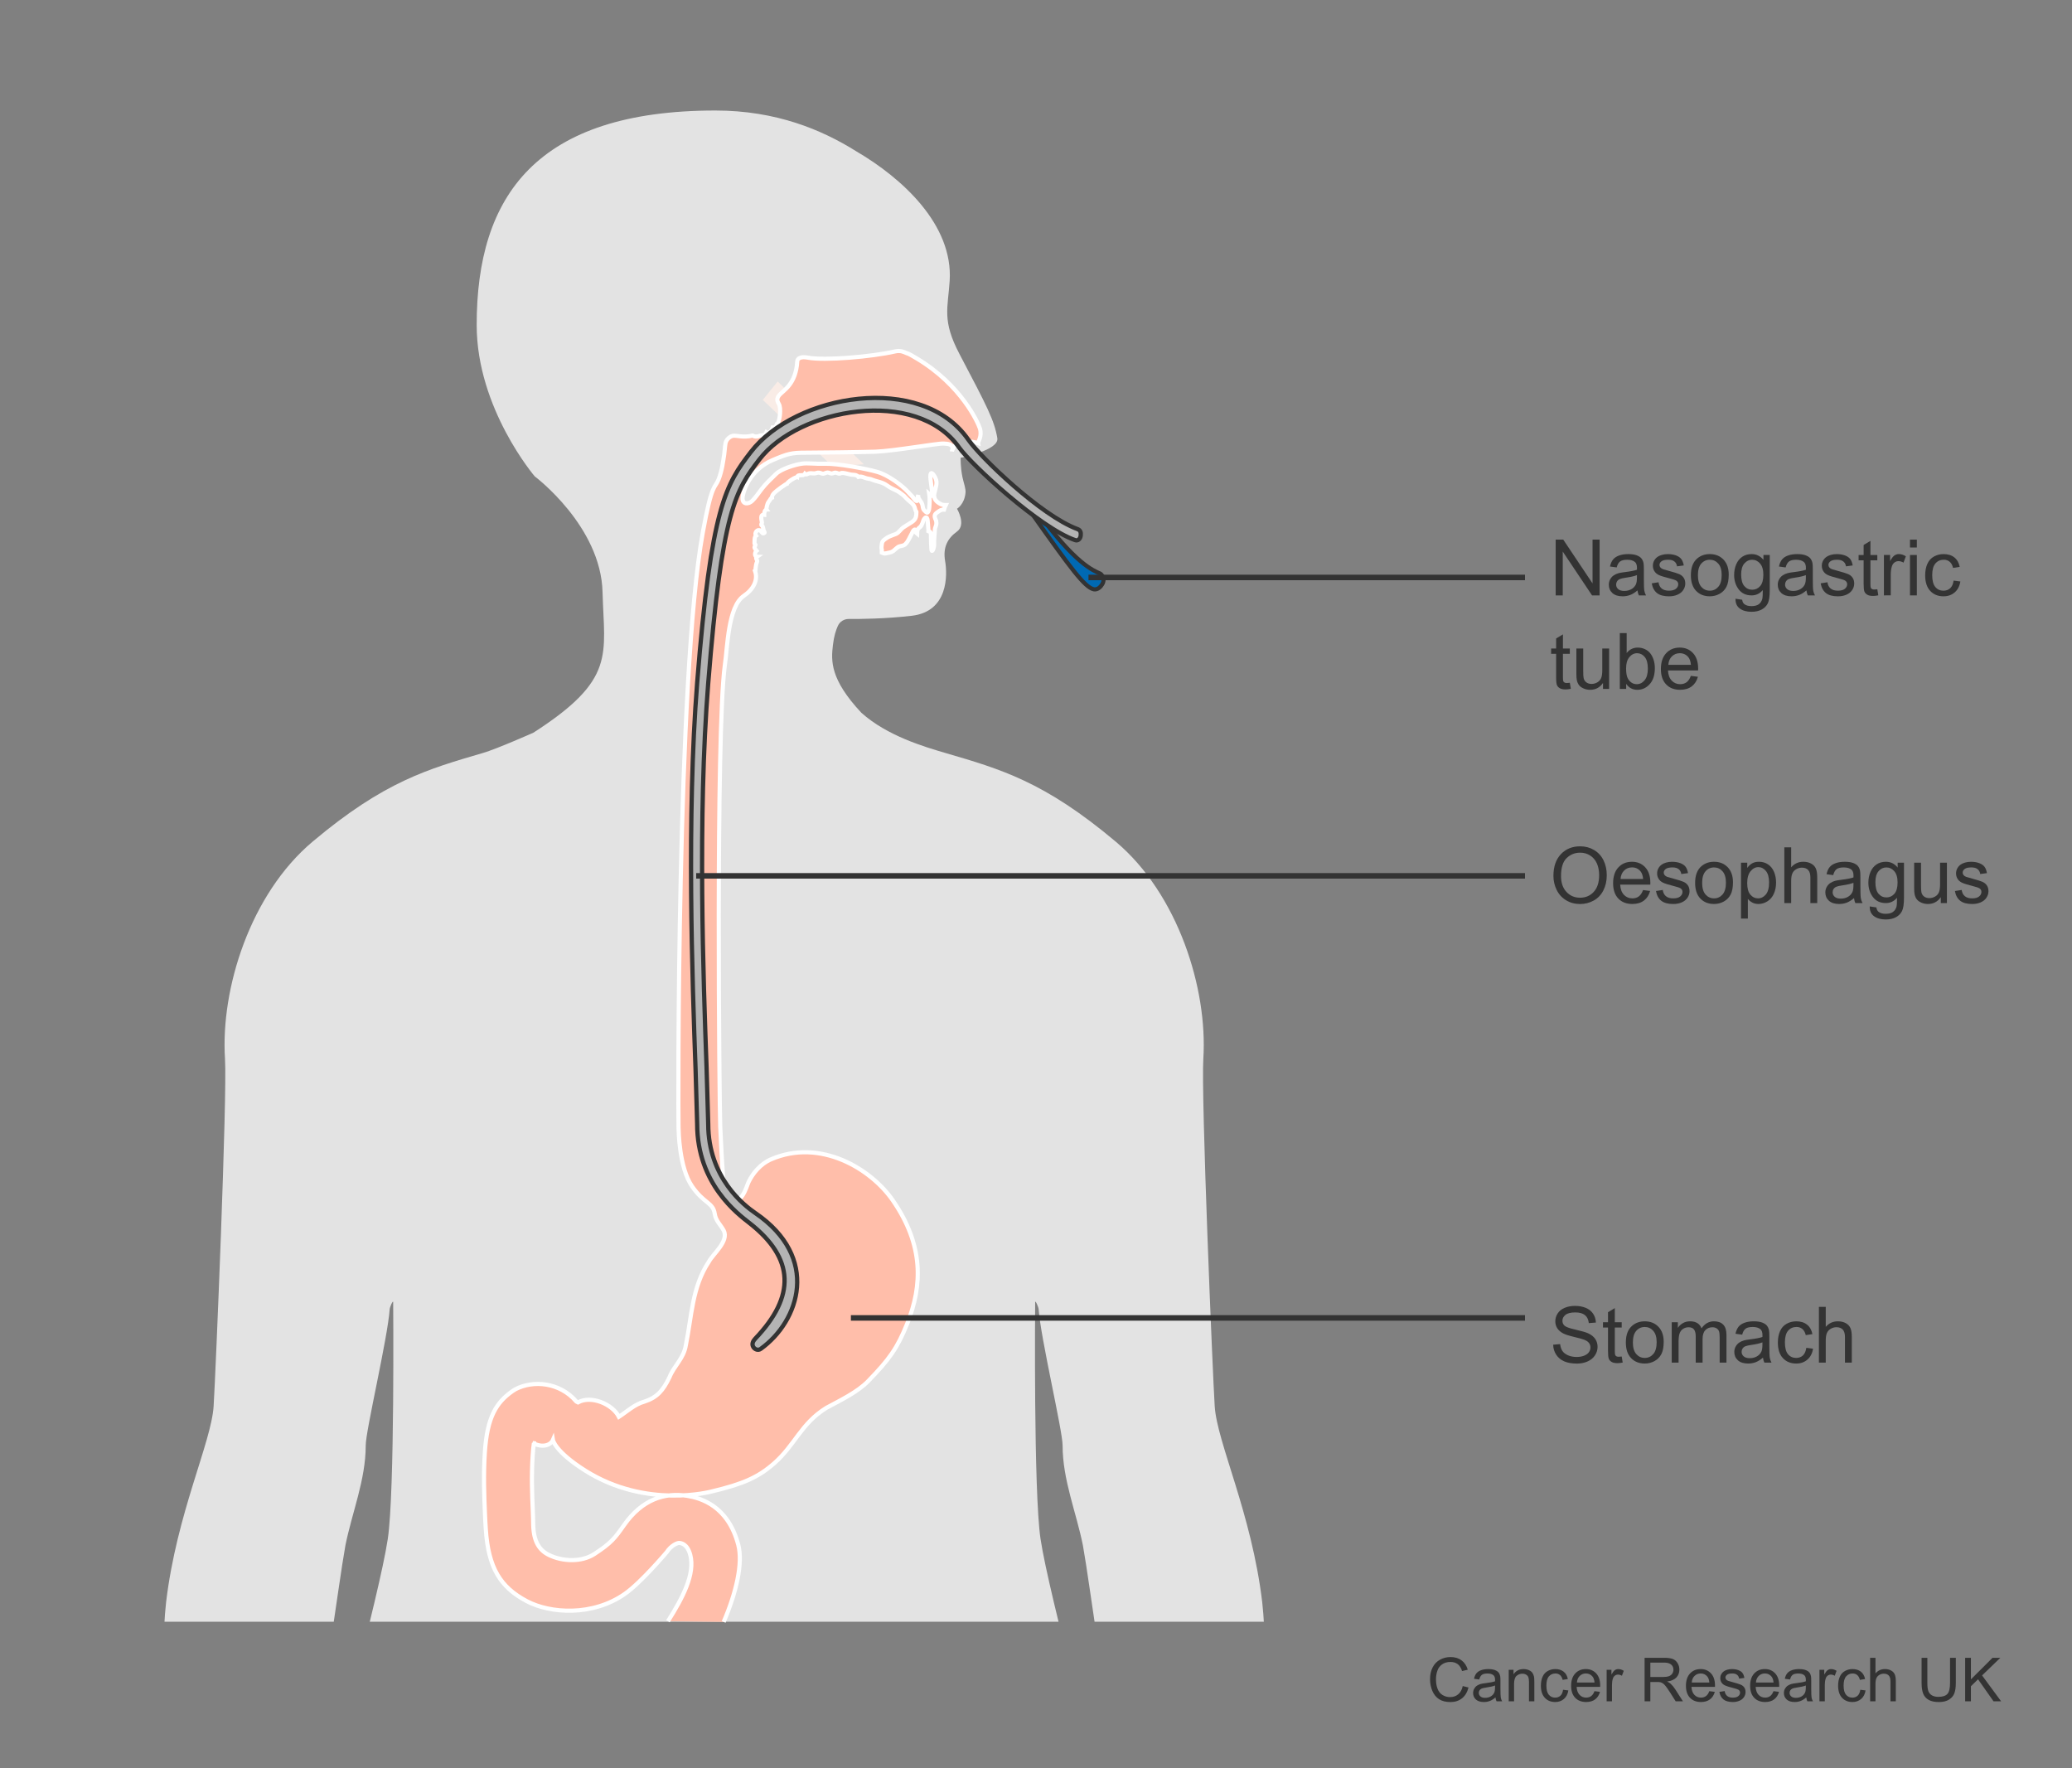 <?xml version="1.0" encoding="utf-8"?>
<!-- Generator: Adobe Illustrator 27.8.0, SVG Export Plug-In . SVG Version: 6.00 Build 0)  -->
<svg version="1.1" id="Layer_1" xmlns="http://www.w3.org/2000/svg" xmlns:xlink="http://www.w3.org/1999/xlink" x="0px" y="0px"
	 width="375px" height="320px" viewBox="0 0 375 320" enable-background="new 0 0 375 320" xml:space="preserve">
<rect x="0" y="0" width="375" height="320" fill="#808080" stroke="none"/>
<g>
	<defs>
		<polygon id="SVGID_00000173149039922967316410000014493761386576903851_" points="261.262,293.478 6.723,293.478 5.896,11.269 
			260.7,12.435 		"/>
	</defs>
	<clipPath id="SVGID_00000128448302376036875340000011858968081021436343_">
		<use xlink:href="#SVGID_00000173149039922967316410000014493761386576903851_"  overflow="visible"/>
	</clipPath>
	<path clip-path="url(#SVGID_00000128448302376036875340000011858968081021436343_)" fill="#E3E3E3" d="M238.601,380.427
		c-2.097,7.964-6.768,18.806-17.698,22.337c-10.929,3.524-10.722,0.582-7.286-4.345c4.377-6.266,8.012-6.577,8.586-12.907
		c0.558-6.202-2.543-9.048-2.679-9.16c0.024,0.303,1.252,14.939-2.647,15.075c-3.938,0.136-5.134-11.663-5.373-18.75
		c-0.239-7.095,2.655-17.538,3.308-21.5c0-0.183-12.667-36.384-13.002-37.436c-2.216-7.486-4.409-26.18-5.82-34.08
		c-1.212-6.027-3.675-11.854-3.675-18.088c0-2.702-3.97-19.38-4.337-24.657c-0.032-0.383-0.582-1.666-0.63-1.283
		c0,0-0.303,34.335,0.973,42.857c1.602,10.658,10.754,42.419,12.301,56.561c2.009,18.447-0.821,55.748-2.87,70.504
		c-3.715,26.738-7.398,49.522-9.614,60.547c-1.004,4.576-4.361,28.404-4.361,28.404c-0.606,3.332-0.861,11.504-1.467,14.836
		c-2.017,10.188-0.845,26.73,0.064,37.181c0.199,2.28,0.454,13.106,0.303,16.382c0,0-1.77,28.34-6.115,47.608
		c-0.638,2.838-4.903,43.662-5.038,48.541c-0.183,4.711,2.105,9.239,1.371,13.951c-0.359,2.615,1.435,8.602,1.435,8.602
		c0.016,0.008,4.943,4.974,7.669,7.972v0.008c2.71,3.54,2.798,6.067,0.789,7.007c0,0.008-1.148,0.773-2.304,0
		c-0.367,0-1.172,0.391-1.539,0.391c-0.032,0-0.064,0.008-0.096,0.016h-1.515c-0.462-0.143-0.654-0.407-1.076-0.407
		c-0.542,0-1.124,0.199-1.738,0.407h-4.353c-0.024-0.008-0.04-0.016-0.064-0.016c-0.032-0.016-1.451-0.446-1.539-0.391
		c-0.239,0.167-0.502,0.295-0.797,0.407h-4.927c-0.749-0.199-1.427-0.47-1.961-0.789c-0.12-0.072-1.722,0.438-3.643,0.789h-5.15
		c-0.016-0.008-0.032-0.016-0.048-0.016c-1.084-0.375-3.46,0.383-5.381-1.929c-1.156-1.148-1.554-4.153-1.379-5.66
		c0.191-1.315,0.917-2.447,0.917-3.771c0-1.507,0.981-2.894,0.797-4.401c0-3.85,0.295-3.834,0.765-6.537
		c0.295-1.65-0.885-1.164-0.383-7.302c0.191-2.296,0.765-4.863,1.555-7.278c0.518-1.594,0.821-6.784,0.821-9.431
		c0,0-6.314-41.263-6.521-44.22c0,0-1.012-10.395-1.012-11.025c-1.044-22.345,0.167-40.848,1.985-46.883
		c1.507-7.542-0.159-17.945-0.965-24.394c-0.805-6.027-1.443-14.453-1.85-20.687c0,0-1.857-11.017-3.093-18.423
		c-1.236-7.422-0.813-10.914-2.065-18.527c-1.969-12.014-1.626-8.992-2.033-21.054c-0.199-5.198-0.438-15.792-0.438-20.998
		c0-3.476-2.679-28.587-3.245-33.044c-0.112-0.598-0.662-0.909-1.26-0.965c-0.598,0.056-1.148,0.367-1.26,0.965
		c-0.566,4.456-3.245,29.568-3.245,33.044c0,5.206-0.239,15.8-0.438,20.998c-0.407,12.062-0.072,9.04-2.033,21.054
		c-1.252,7.613-0.829,11.105-2.065,18.527c-1.236,7.406-3.093,18.423-3.093,18.423c-0.407,6.234-1.044,14.66-1.849,20.687
		c-0.805,6.449-2.471,16.853-0.965,24.394c1.818,6.035,3.029,24.538,1.985,46.883c0,0.63-1.012,11.025-1.012,11.025
		c-0.207,2.958-6.521,44.22-6.521,44.22c0,2.647,0.303,7.836,0.821,9.431c0.789,2.415,1.363,4.982,1.554,7.278
		c0.502,6.138-0.678,5.652-0.383,7.302c0.47,2.703,0.765,2.687,0.765,6.537c-0.183,1.507,0.797,2.894,0.797,4.401
		c0,1.323,0.725,2.455,0.909,3.771c0.183,1.507-0.215,4.512-1.371,5.66c-1.921,2.312-4.297,1.555-5.381,1.929
		c-0.016,0-0.032,0.008-0.048,0.016h-5.15c-1.921-0.351-3.524-0.861-3.643-0.789c-0.534,0.319-1.212,0.59-1.961,0.789h-4.927
		c-0.295-0.112-0.558-0.239-0.797-0.407c-0.088-0.056-1.507,0.375-1.539,0.391c-0.024,0-0.04,0.008-0.064,0.016h-4.353
		c-0.614-0.207-1.204-0.407-1.738-0.407c-0.422,0-0.614,0.263-1.076,0.407h-1.515c-0.032-0.008-0.064-0.016-0.096-0.016
		c-0.367,0-1.172-0.391-1.539-0.391c-1.156,0.773-2.304,0.008-2.304,0c-2.009-0.941-1.921-3.468,0.781-7.007
		c0.008,0,0.008-0.008,0.008-0.008c2.726-2.997,7.653-7.964,7.669-7.972c0,0,1.794-5.987,1.435-8.602
		c-0.733-4.711,1.554-9.24,1.371-13.951c-0.136-4.879-4.401-45.703-5.038-48.541c-4.345-19.268-6.114-47.608-6.114-47.608
		c-0.151-3.276,0.104-14.102,0.303-16.382c0.909-10.451,2.081-26.993,0.064-37.181c-0.606-3.332-0.861-11.503-1.467-14.836
		c0,0-3.356-23.828-4.361-28.404c-2.224-11.025-5.899-33.809-9.614-60.547c-2.049-14.756-4.879-52.057-2.87-70.504
		c1.547-14.142,10.698-45.902,12.301-56.561c1.276-8.522,0.973-42.857,0.973-42.857c-0.048-0.383-0.598,0.901-0.63,1.283
		c-0.367,5.277-4.337,21.955-4.337,24.657c0,6.234-2.463,12.061-3.675,18.088c-1.411,7.9-3.603,26.594-5.819,34.08
		c-0.335,1.052-13.002,37.253-13.002,37.436c0.654,3.962,3.548,14.405,3.308,21.5c-0.247,7.087-1.435,18.885-5.373,18.75
		c-3.906-0.135-2.671-14.772-2.647-15.075c-0.136,0.112-3.237,2.958-2.679,9.16c0.574,6.33,4.209,6.641,8.586,12.907
		c3.436,4.927,3.643,7.868-7.286,4.345c-10.93-3.532-15.601-14.373-17.698-22.337c-2.097-7.956,2.782-19.284,5.341-23.669
		c0.128-0.223,2.679-5.867,3.579-12.683c-0.12-1.865,0.112-44.651,1.236-54.113c1.913-16.111,8.195-28.914,8.602-35.499
		c0.375-6.003,2.479-56.234,2.057-62.875c-0.805-12.691,4.584-29.791,15.848-39.27c12.97-10.914,20.871-13.138,30.867-16.063
		c2.487-0.725,9.096-3.659,9.096-3.659c15.035-9.654,12.811-14.078,12.524-25.407C108.77,95.183,96.78,86.207,96.78,86.207
		S86.297,73.954,86.273,58.871C86.241,35.418,97.115,20.008,129.481,20c10.953,0,19.244,3.468,25.478,7.374
		c8.323,4.863,17.578,13.297,16.916,23.469c-0.319,4.935-1.411,7.151,1.762,13.194c5.014,9.526,6.33,12.054,6.864,15.25
		c0.367,2.192-6.641,3.555-6.641,3.555s-0.032,1.778,0.335,3.532c0.231,1.076,0.614,2.033,0.55,2.79
		c-0.191,2.113-1.539,2.902-1.539,2.902s1.722,2.886,0,4.121c-1.722,1.236-2.583,2.886-2.152,5.357
		c0.43,2.479,0.606,9.128-6.059,9.893c-4.759,0.55-9.303,0.59-11.384,0.574c-0.837-0.008-1.61,0.47-1.961,1.236
		c-0.351,0.757-0.717,1.881-0.901,3.468c-0.343,2.886-0.526,6.194,5.118,12.245l0.032,0.032c4.68,4.193,11.408,6.154,15.171,7.262
		c9.989,2.926,17.897,5.15,30.867,16.063c11.264,9.479,16.653,26.578,15.848,39.27c-0.423,6.641,1.682,56.872,2.057,62.875
		c0.407,6.585,6.688,19.388,8.602,35.499c1.124,9.463,1.355,52.248,1.236,54.113c0.901,6.816,3.452,12.46,3.579,12.683
		C235.818,361.143,240.697,372.471,238.601,380.427z"/>
</g>
<g>
	<g>
		<g>
			<path fill="#1D1D1B" d="M122.235,273.614c-0.065,0.63-0.086,1.272,0.059,1.893c0.068,0.294,0.176,0.585,0.329,0.847
				c0.18,0.308,0.411,0.671,0.81,0.644c0.209-0.014,0.37-0.196,0.313-0.41c-0.028-0.105-0.052-0.192-0.128-0.277
				c-0.056-0.063-0.126-0.109-0.193-0.16c-0.059-0.044,0.065,0.058-0.033-0.028c-0.021-0.018-0.042-0.036-0.062-0.055
				c-0.05-0.047-0.096-0.098-0.139-0.151c-0.133-0.163-0.267-0.408-0.353-0.627c-0.209-0.535-0.315-1.107-0.375-1.675
				C122.446,273.469,122.25,273.468,122.235,273.614L122.235,273.614z"/>
		</g>
	</g>
	<g>
		<g>
			<path fill="#1D1D1B" d="M120.981,275.678c0.181,0.093,0.336,0.187,0.472,0.312c0.15,0.138,0.304,0.266,0.466,0.389
				c-0.059-0.077-0.118-0.154-0.177-0.23c-0.003-0.026-0.006-0.052-0.009-0.078c0.005,0.038,0.01,0.076,0.015,0.113
				c0.02,0.089,0.082,0.167,0.153,0.221c0.042,0.033,0.084,0.066,0.128,0.096c0.065,0.045,0.136,0.082,0.207,0.116
				c0.099,0.048,0.202,0.091,0.305,0.128c0.157,0.056,0.31,0.055,0.471,0.01c0.382-0.107,0.453-0.641,0.11-0.842
				c-0.061-0.036-0.122-0.072-0.19-0.094c-0.07-0.022-0.146-0.021-0.218-0.034c0.016,0.003,0.115,0.018,0.047,0.006
				c-0.018-0.003-0.037-0.006-0.055-0.01c-0.04-0.008-0.08-0.017-0.12-0.027c-0.068-0.017-0.135-0.041-0.202-0.061
				c-0.033-0.01-0.066-0.021-0.099-0.03c-0.061-0.016-0.12-0.02-0.182-0.012c-0.038,0-0.074,0.01-0.108,0.029
				c-0.073,0.031-0.068,0.029,0.016-0.007c0.068,0,0.137,0,0.205,0c-0.168-0.062-0.331-0.131-0.502-0.184
				c-0.193-0.06-0.38-0.134-0.576-0.184C120.922,275.252,120.771,275.57,120.981,275.678L120.981,275.678z"/>
		</g>
	</g>
	<g>
		<g>
			<path fill="#1D1D1B" d="M95.476,256.057c0.015,0.127,0.029,0.255,0.042,0.383c0.012,0.116-0.008,0.199-0.004,0.315
				c0.007,0.213,0.005,0.455,0.067,0.66c0.061,0.201,0.157,0.398,0.271,0.574c0.161,0.251,0.367,0.495,0.658,0.591
				c0.351,0.116,0.697-0.326,0.49-0.637c-0.129-0.194-0.327-0.313-0.484-0.482c-0.017-0.018-0.032-0.037-0.049-0.055
				c-0.048-0.054,0.041,0.059,0.013,0.017c-0.025-0.037-0.051-0.072-0.075-0.11c-0.048-0.075-0.084-0.155-0.129-0.232
				c-0.095-0.162-0.196-0.318-0.283-0.485c-0.047-0.091-0.101-0.153-0.141-0.249c-0.049-0.118-0.099-0.236-0.15-0.353
				C95.654,255.888,95.461,255.94,95.476,256.057L95.476,256.057z"/>
		</g>
	</g>
	<g>
		<g>
			<path fill="#1D1D1B" d="M100.315,255.586c-0.059,0.167-0.105,0.325-0.2,0.476c-0.101,0.16-0.145,0.368-0.188,0.55
				c-0.049,0.207-0.08,0.429-0.08,0.642c0,0.109,0.002,0.217,0.008,0.326c0.003,0.071,0.004,0.145,0.024,0.213
				c0.02,0.07,0.058,0.138,0.089,0.204c0.105,0.219,0.45,0.154,0.507-0.066c0.033-0.127,0.048-0.24,0.039-0.372
				c-0.008-0.108-0.012-0.216-0.016-0.325c-0.007-0.189-0.021-0.378-0.034-0.567c-0.012-0.176,0-0.362-0.032-0.535
				c-0.016-0.087-0.031-0.163-0.021-0.253c0.01-0.085,0.031-0.17,0.049-0.254C100.478,255.531,100.347,255.496,100.315,255.586
				L100.315,255.586z"/>
		</g>
	</g>
</g>
<g>
	<g>
		<g>
			<path fill="#1D1D1B" d="M122.235,273.614c-0.065,0.63-0.086,1.272,0.059,1.893c0.068,0.294,0.176,0.585,0.329,0.847
				c0.18,0.308,0.411,0.671,0.81,0.644c0.209-0.014,0.37-0.196,0.313-0.41c-0.028-0.105-0.052-0.192-0.128-0.277
				c-0.056-0.063-0.126-0.109-0.193-0.16c-0.059-0.044,0.065,0.058-0.033-0.028c-0.021-0.018-0.042-0.036-0.062-0.055
				c-0.05-0.047-0.096-0.098-0.139-0.151c-0.133-0.163-0.267-0.408-0.353-0.627c-0.209-0.535-0.315-1.107-0.375-1.675
				C122.446,273.469,122.25,273.468,122.235,273.614L122.235,273.614z"/>
		</g>
	</g>
	<g>
		<g>
			<path fill="#1D1D1B" d="M120.981,275.678c0.181,0.093,0.336,0.187,0.472,0.312c0.15,0.138,0.304,0.266,0.466,0.389
				c-0.059-0.077-0.118-0.154-0.177-0.23c-0.003-0.026-0.006-0.052-0.009-0.078c0.005,0.038,0.01,0.076,0.015,0.113
				c0.02,0.089,0.082,0.167,0.153,0.221c0.042,0.033,0.084,0.066,0.128,0.096c0.065,0.045,0.136,0.082,0.207,0.116
				c0.099,0.048,0.202,0.091,0.305,0.128c0.157,0.056,0.31,0.055,0.471,0.01c0.382-0.107,0.453-0.641,0.11-0.842
				c-0.061-0.036-0.122-0.072-0.19-0.094c-0.07-0.022-0.146-0.021-0.218-0.034c0.016,0.003,0.115,0.018,0.047,0.006
				c-0.018-0.003-0.037-0.006-0.055-0.01c-0.04-0.008-0.08-0.017-0.12-0.027c-0.068-0.017-0.135-0.041-0.202-0.061
				c-0.033-0.01-0.066-0.021-0.099-0.03c-0.061-0.016-0.12-0.02-0.182-0.012c-0.038,0-0.074,0.01-0.108,0.029
				c-0.073,0.031-0.068,0.029,0.016-0.007c0.068,0,0.137,0,0.205,0c-0.168-0.062-0.331-0.131-0.502-0.184
				c-0.193-0.06-0.38-0.134-0.576-0.184C120.922,275.252,120.771,275.57,120.981,275.678L120.981,275.678z"/>
		</g>
	</g>
	<g>
		<g>
			<path fill="#1D1D1B" d="M95.476,256.057c0.015,0.127,0.029,0.255,0.042,0.383c0.012,0.116-0.008,0.199-0.004,0.315
				c0.007,0.213,0.005,0.455,0.067,0.66c0.061,0.201,0.157,0.398,0.271,0.574c0.161,0.251,0.367,0.495,0.658,0.591
				c0.351,0.116,0.697-0.326,0.49-0.637c-0.129-0.194-0.327-0.313-0.484-0.482c-0.017-0.018-0.032-0.037-0.049-0.055
				c-0.048-0.054,0.041,0.059,0.013,0.017c-0.025-0.037-0.051-0.072-0.075-0.11c-0.048-0.075-0.084-0.155-0.129-0.232
				c-0.095-0.162-0.196-0.318-0.283-0.485c-0.047-0.091-0.101-0.153-0.141-0.249c-0.049-0.118-0.099-0.236-0.15-0.353
				C95.654,255.888,95.461,255.94,95.476,256.057L95.476,256.057z"/>
		</g>
	</g>
	<g>
		<g>
			<path fill="#1D1D1B" d="M100.315,255.586c-0.059,0.167-0.105,0.325-0.2,0.476c-0.101,0.16-0.145,0.368-0.188,0.55
				c-0.049,0.207-0.08,0.429-0.08,0.642c0,0.109,0.002,0.217,0.008,0.326c0.003,0.071,0.004,0.145,0.024,0.213
				c0.02,0.07,0.058,0.138,0.089,0.204c0.105,0.219,0.45,0.154,0.507-0.066c0.033-0.127,0.048-0.24,0.039-0.372
				c-0.008-0.108-0.012-0.216-0.016-0.325c-0.007-0.189-0.021-0.378-0.034-0.567c-0.012-0.176,0-0.362-0.032-0.535
				c-0.016-0.087-0.031-0.163-0.021-0.253c0.01-0.085,0.031-0.17,0.049-0.254C100.478,255.531,100.347,255.496,100.315,255.586
				L100.315,255.586z"/>
		</g>
	</g>
</g>
<polygon fill="#F9ECE6" points="140.745,69.04 138.055,72.366 150.698,84.44 156.341,84.018 "/>
<g>
	<path fill="#FFBEAA" stroke="#FFFFFF" stroke-width="0.75" d="M130.971,293.514c2.27-5.268,3.521-10.61,2.644-13.955
		c-1.868-7.116-6.882-8.487-9.262-8.865c-4.017-0.643-8.137,0.628-11.402,5.289c-1.643,2.342-2.305,3.242-5.399,5.253
		c-2.311,1.499-5.771,1.367-8.214,0.157c-1.688-0.837-2.745-2.348-2.835-5.41c-0.047-1.507,0.002-0.792-0.073-2.557
		c-0.126-2.917-0.269-6.229-0.026-9.998c0.061-0.949,0.133-1.686,0.223-2.266l-0.214-0.035c1.763,0.945,3.253,0.405,3.659-0.54
		c0,0,0.348,2.072,5.83,5.537c11.117,7.022,22.91,3.78,22.91,3.78c5.694-1.35,8.405-2.566,11.261-5.06
		c3.819-3.338,4.887-7.225,9.481-10.066c2.547-1.379,5.631-2.838,7.591-4.86c3.795-3.918,5.242-5.898,7.05-10.4
		c2.788-6.941,2.982-14.181-2.602-22.279c-3.931-5.702-13.096-11.315-22.07-7.433c-1.889,0.818-3.312,2.535-4.087,4.19
		c-0.406,0.951-1.122,3.878-3.405,3.526l-0.531-0.462c-0.478-0.429-0.854-6.593-1.151-13.188c-0.15-3.32-0.837-71.125,0.83-83.459
		c0.5-3.332,0.565-10.633,3.441-12.584c1.77-1.201,2.568-2.877,2.054-4.418c0.087-0.016,0.034-1.094,0.32-1.691
		c0.2-0.418-0.429-0.645,0.032-0.975c-0.538-0.02-0.428-0.842-0.093-1.088c-0.143-0.201-0.336-0.341-0.385-0.584
		c-0.026-0.134,0.182-0.323,0.184-0.473c0.002-0.099-0.187-0.133-0.181-0.233c0.021-0.375-0.049-1.218,0.273-1.423
		c-0.37-0.51,0.306-1.311,0.801-0.897c0.163,0.136,0.36,0.528,0.541,0.474c0.418-0.123,0.105-0.288,0.059-0.515
		c-0.054-0.249-0.147-0.575-0.206-0.771c-0.038-0.123-0.204-0.084-0.233-0.254c-0.029-0.161,0.129-0.289,0.116-0.413
		c-0.032-0.327-0.439-1.521,0.404-1.411c-0.003-0.327,0.059-0.9,0.449-0.934c-0.13-0.199,0.128-0.945,0.23-1.221
		c0.028-0.07,0.314-0.459,0.363-0.521c0.118-0.154,0.142-0.334,0.362-0.414c-0.07-0.628,0.86-1.229,1.252-1.546
		c0.264-0.214,0.507-0.384,0.801-0.571c0.165-0.105,0.486-0.358,0.662-0.402c0.111-0.35,1.599-1.281,1.848-1.18
		c0.122-0.695,1.061-0.074,1.4-0.617c0.254,0.254,0.493-0.033,0.785-0.092c0.322-0.065,0.623,0.031,0.949,0.012
		c0.299-0.018,0.52-0.187,0.859-0.127c0.273,0.045,0.47,0.191,0.72,0.182c0.262-0.011,0.503-0.209,0.786-0.215
		c0.266-0.004,0.524,0.191,0.733,0.183c0.265-0.008,0.449-0.182,0.724-0.157c0.251,0.022,0.447,0.175,0.697,0.184
		c0.132,0.004,0.276-0.133,0.43-0.135c0.402-0.007,0.815,0.104,1.205,0.198c0.38,0.091,0.449,0.121,0.835,0.14
		c0.379,0.018,0.709,0.056,0.951,0.375c0.604-0.187,1.108,0.201,1.622,0.297c0.341,0.064,0.53,0.074,0.836,0.199
		c0.895,0.369,1.846,0.423,2.7,1.043c0.631,0.458,1.153,0.67,1.82,0.991c0.341,0.164,0.61,0.397,0.877,0.583
		c0.322,0.222,0.475,0.369,0.72,0.652c0.179,0.206,0.46,0.449,0.645,0.608c0.706,0.599,0.911,0.776,1.105,1.618
		c0.106,0.474,0.242-0.111,0.154,0.889c-0.085,1-0.693,1.219-1.489,1.729c-0.797,0.508-0.916,0.506-1.475,1.139
		c-0.559,0.635-0.736,0.572-1.285,0.793c-0.548,0.221-0.789,0.274-1.402,0.729c-0.615,0.456-0.561,0.693-0.64,1.398
		c-0.019,0.163-0.005,0.344,0.054,0.529l-0.006,0.518c0.477,0.248,0.644,0.148,1.369-0.008c0.729-0.158,0.794-0.392,1.225-0.734
		c0.431-0.344,0.381-0.358,0.914-0.463c0.334-0.064,0.623-0.174,0.778-0.348c0.279-0.313,0.355-0.359,0.799-1.231
		c0.445-0.871,0.293-0.606,0.571-1.12c0.096-0.174,0.421-0.519,0.452-0.018c0.015,0.244,0.112,0.298,0.17,0.389
		c0.04,0.061,0.077,0.098,0.113,0.125c0.001-0.107,0.009-0.243,0.03-0.4c0.056-0.397,0.087-0.486,0.41-0.742
		c0.323-0.256,0.326-0.35,0.532-0.781c0.111-0.233,0.104-0.439,0.291-0.743c0.188-0.304,0.541-0.562,0.643,0.208
		c0.039,0.31,0.045,0.461,0.103,1.21c0.037,0.473,0.076,0.759,0.008,1.083c0.13-0.168,0.329-0.367,0.419-0.069
		c0.059,0.204,0.093,0.415,0.077,1.003c-0.016,0.59,0.039,0.826,0.071,1.888c0.033,1.061,0.544-0.044,0.504-0.87
		c-0.039-0.826,0.105-1.706,0.124-2.412c0.02-0.708,0.321-0.758,0.276-1.408c-0.042-0.648-0.168-0.416-0.275-0.949
		c-0.105-0.535,0.14-0.705,0.812-1.158c0.272-0.182,0.558-0.254,0.846-0.239c0.076-0.295,0.189-0.568,0.319-0.827
		c-0.352,0.004-0.674-0.045-0.907-0.168c-0.783-0.413-1.384-0.943-1.144-2.004c0.24-1.061,0.601-1.826,0.181-2.71
		c-0.421-0.883-0.844-1.179-0.902-0.588c-0.061,0.588,0.055,0.944,0.105,1.53c0.031,0.354,0.101,0.623,0.15,1.164
		c0.045,0.485,0.045,0.545,0.045,0.898c0,0.354-0.241,0.295-0.42-0.059c-0.047-0.089-0.08-0.141-0.116-0.168
		c0.085,0.542,0.121,1.094,0.069,1.941c-0.06,1.002-0.083,1.032-0.24,1.356c-0.148,0.309-0.3,0.177-0.542-0.061
		c-0.24-0.235-0.36-0.337-0.42-0.706c-0.097-0.585-0.136-0.706-0.376-1.06c-0.242-0.354-0.467-0.589-0.467-0.942
		c0-0.072-0.004-0.136-0.008-0.196c-0.043,0.096-0.067,0.196-0.067,0.426c-0.001,0.565-0.107,0.904-0.572,0.322
		c-0.377-0.471-0.256-0.338-1.233-1.385c-1.064-1.137-3.491-3.004-5.538-3.594c-2.047-0.588-7.222-1.53-9.388-1.472
		c-2.167,0.06-3.13-0.177-4.334,0c-1.203,0.177-3.671,0.942-4.574,1.827c-0.902,0.884-1.806,1.707-2.588,2.709
		c-0.78,1.002-1.084,1.533-1.744,2.18c-0.662,0.648-1.807,0.705-1.747-0.529c0.061-1.238,1.385-5.125,5.417-6.834
		c2.768-1.174,3.432-1.354,6.019-1.354c1.868,0,10.146-0.093,12.579-0.178c3.37-0.119,11.313-1.533,12.338-1.473
		c0.782,0.045,1.685,0.059,1.685,1c0,0.078-0.159,0.297-0.159,0.395c0.064-0.285,0.309-0.654,0.415-0.834
		c0.804-1.348,3.239-0.984,4.301-0.643c-0.028-0.133,0.818-1.245,0.349-2.688c-0.317-0.979-3.31-7.775-11.375-12.608
		c-1.84-1.101-1.504-0.824-1.925-1.001c-0.422-0.178-1.023-0.529-2.046-0.295c-4.164,0.959-12.76,1.709-15.829,1.119
		c-1.253-0.239-1.838,0.164-1.866,0.649c-0.239,4.184-2.485,5.246-3.253,6.131c-0.768,0.883-0.083,1.421,0.044,1.898
		c0.315,1.191-0.118,3.271-0.453,3.319c-0.099,0.354-0.388,0.678-0.783,0.649c-0.144,0.436-0.58,1.248-1.139,0.879
		c-0.11,0.262-0.374,0.442-0.616,0.557c-0.517-0.186-1.055,0.527-1.88,0.025c-1.775,0.434-2.848-0.072-3.563,0.045
		c-0.542,0.088-1.239,0.666-1.355,1.402c-0.122,0.764-0.133,1.379-0.223,1.953c-0.175,1.105-0.381,2.936-1.041,4.586
		c-0.664,1.648-1.183,0.438-2.849,9.624c-4.707,25.957-4.455,105.341-4.377,107.61c0.021,0.622,0.09,7.23,2.45,10.651
		c2.173,3.148,3.799,2.883,4.103,4.971c0.185,1.273,1.014,1.905,1.62,3.013c1,1.924-1.958,4.256-2.693,5.661
		c-3.048,4.595-3.092,9.903-4.15,15.062c-0.383,2.474-2.137,3.723-2.985,5.87c-1.146,2.354-2.208,3.62-4.518,4.37
		c-1.795,0.501-3.078,1.751-4.615,2.752c-1.2-2.338-5.044-3.919-7.413-2.609l-0.284-0.143c-3.032-3.551-7.852-3.888-11.022-2.239
		l-0.51,0.319c-2.942,2.055-4.624,4.66-5.04,11.154c-0.271,4.231-0.111,7.939,0.017,10.92c0.074,1.697,0.077,1.674,0.155,2.905
		c0.451,7.023,2.629,10.522,7.411,13.056c4.249,2.251,11.931,2.793,17.807-1.35c2.938-2.07,7.53-7.517,7.53-7.517
		c0.772-1.191,1.938-1.724,2.32-1.664c0.208,0.032,1.396,0.09,1.941,2.168c0.901,3.434-1.353,7.747-4.042,11.995"/>
</g>
<g>
	<path fill="#0069B3" stroke="#333333" stroke-width="0.75" d="M187.515,92.27c7.109,9.875,10.406,10.981,11.588,11.526
		c0.251,0.116,0.989,0.913,0.373,1.946c-0.665,1.114-1.508,0.903-1.508,0.903c-1.648-0.332-4.227-3.856-11.301-13.844
		c-0.827-1.168-1.759-2.154-2.761-2.984"/>
</g>
<g>
	<path fill="#B4B4B4" stroke="#333333" stroke-width="0.774" d="M135.904,81.778c-4.524,5.858-7.186,9.873-9.724,41.74
		c-1.941,24.379-0.873,53.957-0.298,69.848l0.295,10.041c0,10.864,7.381,16.291,9.475,17.93c8.192,6.41,8.359,13.244,1.029,20.923
		c-0.388,0.406-0.646,0.941-0.372,1.451c0.274,0.51,0.908,0.723,1.364,0.395c7.004-5.025,10.837-16.525-0.971-24.58
		c-1.976-1.348-8.525-6.356-8.525-16.119l-0.296-10.123c-0.573-15.844-1.639-45.338,0.292-69.586c2.489-31.256,4.976-35,9.276-40.57
		c7.144-9.253,28.394-13.131,36.144-2.131c2.181,3.094,14.667,14.584,21,16.75c0.522,0.179,0.934-0.25,1-0.833
		c0.065-0.583-0.064-0.977-0.583-1.167c-6.584-2.416-17.535-12.975-19.75-16.166C166.761,67.331,143.966,71.335,135.904,81.778z"/>
</g>
<g>
	<path fill="#333333" d="M281.146,158.512c0-1.675,0.45-2.986,1.35-3.935c0.899-0.947,2.061-1.422,3.483-1.422
		c0.932,0,1.771,0.223,2.52,0.668s1.318,1.066,1.711,1.862c0.393,0.797,0.589,1.7,0.589,2.709c0,1.024-0.206,1.939-0.619,2.747
		c-0.413,0.809-0.999,1.42-1.756,1.835c-0.758,0.416-1.574,0.623-2.451,0.623c-0.95,0-1.799-0.229-2.548-0.688
		c-0.748-0.459-1.314-1.085-1.7-1.879S281.146,159.397,281.146,158.512z M282.522,158.532c0,1.217,0.327,2.175,0.981,2.875
		c0.653,0.7,1.474,1.05,2.461,1.05c1.005,0,1.832-0.354,2.481-1.061c0.649-0.706,0.975-1.709,0.975-3.009
		c0-0.821-0.139-1.538-0.416-2.151c-0.278-0.612-0.685-1.088-1.219-1.425c-0.535-0.338-1.135-0.506-1.801-0.506
		c-0.945,0-1.759,0.324-2.44,0.974S282.522,157.014,282.522,158.532z"/>
	<path fill="#333333" d="M297.366,161.073l1.28,0.158c-0.202,0.748-0.576,1.329-1.122,1.742s-1.244,0.619-2.093,0.619
		c-1.069,0-1.918-0.329-2.544-0.987c-0.627-0.659-0.94-1.583-0.94-2.771c0-1.23,0.317-2.185,0.95-2.864
		c0.634-0.679,1.455-1.019,2.465-1.019c0.978,0,1.776,0.333,2.396,0.998c0.619,0.665,0.929,1.602,0.929,2.809
		c0,0.074-0.002,0.184-0.007,0.331h-5.452c0.046,0.803,0.272,1.418,0.682,1.845c0.408,0.427,0.918,0.641,1.528,0.641
		c0.454,0,0.842-0.119,1.163-0.358C296.923,161.978,297.178,161.597,297.366,161.073z M293.297,159.069h4.083
		c-0.056-0.614-0.211-1.076-0.469-1.384c-0.395-0.477-0.906-0.716-1.535-0.716c-0.569,0-1.048,0.19-1.436,0.571
		S293.338,158.432,293.297,159.069z"/>
	<path fill="#333333" d="M299.707,161.245l1.226-0.192c0.068,0.491,0.26,0.867,0.574,1.129s0.754,0.393,1.318,0.393
		c0.569,0,0.992-0.116,1.268-0.348c0.275-0.232,0.413-0.504,0.413-0.816c0-0.279-0.122-0.5-0.365-0.66
		c-0.17-0.11-0.592-0.251-1.267-0.42c-0.909-0.229-1.539-0.429-1.89-0.596c-0.352-0.168-0.618-0.399-0.799-0.695
		c-0.182-0.297-0.272-0.623-0.272-0.981c0-0.326,0.075-0.628,0.224-0.905c0.149-0.277,0.353-0.509,0.609-0.692
		c0.193-0.142,0.456-0.263,0.789-0.361c0.332-0.099,0.689-0.147,1.07-0.147c0.573,0,1.077,0.082,1.511,0.248
		c0.434,0.165,0.754,0.389,0.961,0.671c0.206,0.282,0.349,0.66,0.427,1.133l-1.212,0.165c-0.055-0.377-0.215-0.67-0.479-0.882
		c-0.264-0.211-0.637-0.316-1.119-0.316c-0.568,0-0.975,0.094-1.218,0.282c-0.244,0.188-0.365,0.409-0.365,0.661
		c0,0.161,0.051,0.306,0.151,0.434c0.101,0.133,0.26,0.243,0.475,0.331c0.124,0.046,0.489,0.151,1.095,0.316
		c0.877,0.234,1.488,0.426,1.835,0.574c0.347,0.149,0.619,0.366,0.816,0.651c0.197,0.284,0.296,0.638,0.296,1.06
		c0,0.413-0.121,0.803-0.361,1.167c-0.241,0.365-0.589,0.647-1.043,0.848c-0.455,0.199-0.969,0.299-1.543,0.299
		c-0.949,0-1.674-0.197-2.172-0.592S299.845,162.021,299.707,161.245z"/>
	<path fill="#333333" d="M306.791,159.771c0-1.354,0.377-2.356,1.129-3.008c0.629-0.542,1.396-0.812,2.3-0.812
		c1.005,0,1.827,0.329,2.465,0.987c0.638,0.659,0.957,1.569,0.957,2.73c0,0.94-0.142,1.681-0.424,2.22
		c-0.282,0.54-0.692,0.958-1.232,1.257c-0.539,0.298-1.128,0.447-1.766,0.447c-1.023,0-1.851-0.328-2.481-0.984
		C307.106,161.952,306.791,161.007,306.791,159.771z M308.064,159.771c0,0.937,0.205,1.638,0.613,2.104s0.923,0.699,1.542,0.699
		c0.615,0,1.127-0.234,1.535-0.702c0.409-0.469,0.613-1.182,0.613-2.142c0-0.904-0.206-1.589-0.616-2.055
		c-0.411-0.466-0.922-0.699-1.532-0.699c-0.619,0-1.134,0.232-1.542,0.695C308.27,158.136,308.064,158.836,308.064,159.771z"/>
	<path fill="#333333" d="M315.094,166.229v-10.113h1.13v0.95c0.266-0.372,0.566-0.65,0.901-0.837
		c0.335-0.186,0.741-0.278,1.219-0.278c0.624,0,1.175,0.16,1.652,0.481s0.838,0.774,1.081,1.36c0.243,0.585,0.365,1.227,0.365,1.924
		c0,0.748-0.135,1.422-0.403,2.021c-0.269,0.6-0.658,1.059-1.17,1.377c-0.512,0.319-1.05,0.479-1.615,0.479
		c-0.413,0-0.783-0.087-1.111-0.262c-0.328-0.174-0.598-0.395-0.809-0.661v3.56H315.094z M316.217,159.813
		c0,0.94,0.19,1.636,0.571,2.086s0.842,0.675,1.384,0.675c0.551,0,1.022-0.233,1.415-0.699c0.392-0.466,0.588-1.188,0.588-2.165
		c0-0.932-0.191-1.629-0.574-2.093c-0.384-0.464-0.842-0.695-1.374-0.695c-0.527,0-0.994,0.246-1.4,0.74
		C316.42,158.155,316.217,158.872,316.217,159.813z"/>
	<path fill="#333333" d="M322.936,163.428v-10.093h1.239v3.621c0.579-0.67,1.309-1.005,2.189-1.005c0.542,0,1.013,0.106,1.412,0.32
		c0.399,0.213,0.685,0.508,0.856,0.884c0.173,0.377,0.259,0.923,0.259,1.639v4.634h-1.239v-4.634c0-0.619-0.135-1.07-0.403-1.353
		s-0.648-0.424-1.139-0.424c-0.368,0-0.713,0.096-1.037,0.286c-0.323,0.19-0.554,0.448-0.691,0.774s-0.207,0.775-0.207,1.35v4
		H322.936z"/>
	<path fill="#333333" d="M335.549,162.525c-0.459,0.391-0.9,0.666-1.325,0.826c-0.425,0.161-0.88,0.241-1.366,0.241
		c-0.804,0-1.421-0.196-1.853-0.589c-0.432-0.392-0.647-0.894-0.647-1.504c0-0.358,0.082-0.685,0.245-0.981
		c0.162-0.296,0.376-0.533,0.64-0.712c0.264-0.18,0.562-0.314,0.892-0.406c0.243-0.064,0.61-0.126,1.102-0.187
		c1.001-0.119,1.737-0.261,2.21-0.427c0.005-0.17,0.007-0.277,0.007-0.323c0-0.505-0.116-0.86-0.351-1.067
		c-0.316-0.279-0.787-0.42-1.411-0.42c-0.583,0-1.014,0.103-1.291,0.307c-0.278,0.204-0.483,0.565-0.616,1.084l-1.212-0.165
		c0.11-0.519,0.291-0.938,0.544-1.257c0.252-0.318,0.617-0.564,1.095-0.736s1.03-0.258,1.659-0.258c0.624,0,1.131,0.073,1.521,0.22
		c0.39,0.147,0.677,0.332,0.86,0.555s0.312,0.504,0.386,0.843c0.041,0.212,0.062,0.593,0.062,1.144v1.652
		c0,1.152,0.026,1.881,0.079,2.186c0.053,0.306,0.157,0.598,0.313,0.878h-1.294C335.668,163.171,335.586,162.87,335.549,162.525z
		 M335.445,159.758c-0.449,0.184-1.124,0.34-2.023,0.469c-0.51,0.073-0.87,0.156-1.081,0.248s-0.374,0.226-0.489,0.402
		c-0.114,0.177-0.172,0.373-0.172,0.589c0,0.33,0.125,0.605,0.375,0.826c0.25,0.22,0.616,0.33,1.099,0.33
		c0.477,0,0.901-0.104,1.273-0.313c0.372-0.208,0.645-0.494,0.819-0.856c0.133-0.28,0.199-0.693,0.199-1.239V159.758z"/>
	<path fill="#333333" d="M338.393,164.033l1.204,0.18c0.051,0.371,0.19,0.643,0.421,0.812c0.307,0.229,0.727,0.344,1.26,0.344
		c0.573,0,1.017-0.114,1.328-0.344c0.312-0.229,0.523-0.551,0.634-0.964c0.064-0.253,0.094-0.783,0.09-1.591
		c-0.542,0.638-1.217,0.957-2.024,0.957c-1.005,0-1.783-0.362-2.334-1.088c-0.551-0.725-0.826-1.595-0.826-2.609
		c0-0.697,0.126-1.341,0.379-1.931c0.252-0.59,0.618-1.046,1.098-1.367s1.043-0.481,1.69-0.481c0.862,0,1.574,0.349,2.134,1.046
		v-0.881h1.144v6.32c0,1.138-0.116,1.944-0.348,2.42c-0.232,0.475-0.6,0.851-1.102,1.126c-0.503,0.275-1.121,0.413-1.855,0.413
		c-0.872,0-1.577-0.196-2.114-0.589S338.374,164.823,338.393,164.033z M339.418,159.641c0,0.96,0.19,1.66,0.571,2.101
		s0.858,0.661,1.433,0.661c0.568,0,1.046-0.22,1.432-0.658s0.578-1.125,0.578-2.062c0-0.896-0.198-1.57-0.596-2.024
		c-0.396-0.454-0.875-0.682-1.435-0.682c-0.551,0-1.02,0.224-1.405,0.672C339.611,158.096,339.418,158.76,339.418,159.641z"/>
	<path fill="#333333" d="M351.253,163.428v-1.074c-0.569,0.826-1.343,1.239-2.32,1.239c-0.432,0-0.834-0.082-1.208-0.248
		c-0.374-0.165-0.651-0.372-0.833-0.623c-0.182-0.25-0.309-0.556-0.382-0.919c-0.051-0.243-0.076-0.629-0.076-1.156v-4.53h1.239
		v4.055c0,0.647,0.025,1.084,0.076,1.309c0.078,0.326,0.243,0.582,0.495,0.768c0.253,0.186,0.564,0.278,0.937,0.278
		s0.721-0.095,1.047-0.285c0.325-0.19,0.556-0.45,0.691-0.778s0.203-0.804,0.203-1.429v-3.917h1.239v7.312H351.253z"/>
	<path fill="#333333" d="M353.808,161.245l1.226-0.192c0.068,0.491,0.26,0.867,0.574,1.129s0.754,0.393,1.318,0.393
		c0.569,0,0.992-0.116,1.268-0.348c0.275-0.232,0.413-0.504,0.413-0.816c0-0.279-0.122-0.5-0.365-0.66
		c-0.17-0.11-0.592-0.251-1.267-0.42c-0.909-0.229-1.539-0.429-1.891-0.596c-0.351-0.168-0.617-0.399-0.798-0.695
		c-0.182-0.297-0.272-0.623-0.272-0.981c0-0.326,0.074-0.628,0.224-0.905s0.353-0.509,0.609-0.692
		c0.193-0.142,0.456-0.263,0.788-0.361c0.333-0.099,0.69-0.147,1.071-0.147c0.573,0,1.077,0.082,1.511,0.248
		c0.434,0.165,0.754,0.389,0.961,0.671c0.206,0.282,0.349,0.66,0.427,1.133l-1.212,0.165c-0.055-0.377-0.215-0.67-0.479-0.882
		c-0.264-0.211-0.637-0.316-1.119-0.316c-0.568,0-0.975,0.094-1.218,0.282c-0.244,0.188-0.365,0.409-0.365,0.661
		c0,0.161,0.051,0.306,0.151,0.434c0.101,0.133,0.259,0.243,0.475,0.331c0.124,0.046,0.489,0.151,1.095,0.316
		c0.877,0.234,1.488,0.426,1.835,0.574c0.347,0.149,0.618,0.366,0.816,0.651c0.197,0.284,0.296,0.638,0.296,1.06
		c0,0.413-0.121,0.803-0.361,1.167c-0.241,0.365-0.589,0.647-1.043,0.848c-0.455,0.199-0.969,0.299-1.543,0.299
		c-0.95,0-1.674-0.197-2.172-0.592S353.945,162.021,353.808,161.245z"/>
</g>
<g>
	<path fill="#333333" d="M281.554,107.747V97.654h1.37l5.301,7.924v-7.924h1.281v10.093h-1.37l-5.302-7.932v7.932H281.554z"/>
	<path fill="#333333" d="M296.362,106.845c-0.459,0.391-0.9,0.666-1.325,0.826c-0.425,0.161-0.88,0.241-1.366,0.241
		c-0.804,0-1.421-0.196-1.853-0.589c-0.431-0.392-0.646-0.894-0.646-1.504c0-0.358,0.081-0.685,0.244-0.981
		c0.163-0.296,0.376-0.533,0.641-0.712c0.264-0.18,0.561-0.314,0.892-0.406c0.243-0.064,0.61-0.126,1.102-0.187
		c1-0.119,1.736-0.262,2.21-0.427c0.004-0.17,0.007-0.277,0.007-0.323c0-0.505-0.117-0.86-0.352-1.067
		c-0.316-0.279-0.787-0.42-1.411-0.42c-0.583,0-1.014,0.103-1.291,0.307s-0.483,0.565-0.616,1.084l-1.212-0.165
		c0.11-0.519,0.292-0.938,0.544-1.257c0.253-0.318,0.617-0.564,1.095-0.736s1.03-0.258,1.659-0.258c0.624,0,1.132,0.073,1.521,0.22
		c0.391,0.147,0.677,0.332,0.86,0.555s0.312,0.504,0.386,0.843c0.042,0.212,0.062,0.593,0.062,1.144v1.652
		c0,1.152,0.026,1.881,0.079,2.186c0.053,0.306,0.157,0.598,0.313,0.878h-1.295C296.482,107.49,296.399,107.189,296.362,106.845z
		 M296.26,104.077c-0.45,0.184-1.125,0.34-2.024,0.469c-0.51,0.073-0.87,0.156-1.081,0.248s-0.374,0.226-0.488,0.402
		c-0.115,0.177-0.173,0.373-0.173,0.589c0,0.33,0.125,0.605,0.375,0.826c0.251,0.22,0.616,0.33,1.099,0.33
		c0.478,0,0.902-0.104,1.273-0.313c0.372-0.208,0.645-0.494,0.819-0.856c0.133-0.28,0.2-0.693,0.2-1.239V104.077z"/>
	<path fill="#333333" d="M298.938,105.564l1.226-0.192c0.068,0.491,0.261,0.867,0.575,1.129s0.754,0.393,1.318,0.393
		c0.568,0,0.991-0.116,1.267-0.348c0.275-0.232,0.413-0.504,0.413-0.816c0-0.279-0.122-0.5-0.365-0.66
		c-0.17-0.11-0.592-0.251-1.267-0.421c-0.909-0.229-1.539-0.428-1.89-0.595c-0.352-0.168-0.617-0.399-0.799-0.695
		c-0.182-0.297-0.271-0.623-0.271-0.981c0-0.326,0.074-0.628,0.224-0.905c0.148-0.277,0.352-0.509,0.609-0.692
		c0.192-0.142,0.455-0.263,0.788-0.361s0.689-0.147,1.07-0.147c0.574,0,1.077,0.082,1.512,0.247c0.434,0.166,0.754,0.39,0.96,0.672
		c0.207,0.282,0.349,0.66,0.427,1.133l-1.212,0.165c-0.055-0.377-0.214-0.67-0.479-0.882c-0.264-0.211-0.637-0.316-1.118-0.316
		c-0.569,0-0.976,0.094-1.219,0.282s-0.365,0.409-0.365,0.661c0,0.161,0.051,0.306,0.151,0.434c0.102,0.133,0.26,0.243,0.476,0.33
		c0.124,0.047,0.488,0.152,1.095,0.317c0.876,0.233,1.488,0.426,1.835,0.574c0.346,0.149,0.618,0.366,0.815,0.651
		c0.197,0.284,0.296,0.638,0.296,1.06c0,0.413-0.12,0.803-0.361,1.167c-0.241,0.365-0.589,0.647-1.043,0.848
		c-0.454,0.199-0.969,0.299-1.542,0.299c-0.95,0-1.675-0.197-2.173-0.592S299.075,106.34,298.938,105.564z"/>
	<path fill="#333333" d="M306.022,104.091c0-1.354,0.376-2.356,1.129-3.008c0.629-0.542,1.395-0.812,2.299-0.812
		c1.006,0,1.827,0.329,2.465,0.987c0.639,0.659,0.957,1.569,0.957,2.73c0,0.94-0.141,1.681-0.423,2.22
		c-0.282,0.54-0.693,0.958-1.232,1.257c-0.54,0.298-1.128,0.447-1.767,0.447c-1.023,0-1.851-0.328-2.481-0.984
		S306.022,105.326,306.022,104.091z M307.296,104.091c0,0.937,0.204,1.638,0.612,2.104s0.923,0.699,1.542,0.699
		c0.615,0,1.127-0.234,1.536-0.702c0.408-0.469,0.612-1.182,0.612-2.142c0-0.904-0.205-1.589-0.616-2.055s-0.922-0.699-1.532-0.699
		c-0.619,0-1.134,0.232-1.542,0.695C307.5,102.455,307.296,103.155,307.296,104.091z"/>
	<path fill="#333333" d="M314.098,108.353l1.205,0.18c0.051,0.371,0.19,0.643,0.42,0.812c0.308,0.229,0.728,0.344,1.26,0.344
		c0.574,0,1.017-0.114,1.329-0.344c0.312-0.229,0.523-0.551,0.633-0.964c0.064-0.253,0.095-0.783,0.09-1.591
		c-0.542,0.638-1.217,0.957-2.024,0.957c-1.005,0-1.783-0.362-2.334-1.088c-0.551-0.725-0.826-1.595-0.826-2.609
		c0-0.697,0.127-1.341,0.379-1.931c0.253-0.59,0.618-1.046,1.099-1.367c0.479-0.321,1.043-0.481,1.689-0.481
		c0.863,0,1.574,0.349,2.135,1.046v-0.881h1.143v6.32c0,1.138-0.116,1.944-0.348,2.42c-0.231,0.475-0.599,0.851-1.102,1.126
		s-1.121,0.413-1.855,0.413c-0.872,0-1.576-0.196-2.113-0.589S314.079,109.143,314.098,108.353z M315.124,103.961
		c0,0.959,0.19,1.659,0.571,2.1s0.858,0.661,1.432,0.661c0.569,0,1.047-0.22,1.433-0.658c0.385-0.438,0.578-1.125,0.578-2.062
		c0-0.896-0.199-1.57-0.596-2.024c-0.397-0.454-0.876-0.682-1.436-0.682c-0.551,0-1.019,0.224-1.404,0.672
		C315.316,102.415,315.124,103.079,315.124,103.961z"/>
	<path fill="#333333" d="M326.938,106.845c-0.459,0.391-0.9,0.666-1.325,0.826c-0.424,0.161-0.88,0.241-1.366,0.241
		c-0.804,0-1.421-0.196-1.853-0.589c-0.431-0.392-0.646-0.894-0.646-1.504c0-0.358,0.081-0.685,0.244-0.981
		c0.163-0.296,0.376-0.533,0.641-0.712c0.264-0.18,0.561-0.314,0.892-0.406c0.243-0.064,0.61-0.126,1.102-0.187
		c1-0.119,1.737-0.262,2.21-0.427c0.004-0.17,0.007-0.277,0.007-0.323c0-0.505-0.117-0.86-0.352-1.067
		c-0.316-0.279-0.787-0.42-1.411-0.42c-0.583,0-1.014,0.103-1.291,0.307s-0.483,0.565-0.616,1.084l-1.212-0.165
		c0.11-0.519,0.292-0.938,0.544-1.257c0.253-0.318,0.617-0.564,1.095-0.736s1.03-0.258,1.659-0.258c0.624,0,1.132,0.073,1.521,0.22
		c0.391,0.147,0.677,0.332,0.861,0.555c0.183,0.223,0.312,0.504,0.385,0.843c0.042,0.212,0.062,0.593,0.062,1.144v1.652
		c0,1.152,0.026,1.881,0.079,2.186c0.053,0.306,0.157,0.598,0.313,0.878h-1.295C327.058,107.49,326.975,107.189,326.938,106.845z
		 M326.835,104.077c-0.45,0.184-1.125,0.34-2.024,0.469c-0.51,0.073-0.87,0.156-1.081,0.248s-0.374,0.226-0.488,0.402
		c-0.115,0.177-0.173,0.373-0.173,0.589c0,0.33,0.125,0.605,0.376,0.826c0.25,0.22,0.616,0.33,1.098,0.33
		c0.478,0,0.902-0.104,1.273-0.313c0.372-0.208,0.646-0.494,0.819-0.856c0.133-0.28,0.2-0.693,0.2-1.239V104.077z"/>
	<path fill="#333333" d="M329.513,105.564l1.226-0.192c0.069,0.491,0.261,0.867,0.575,1.129s0.754,0.393,1.318,0.393
		c0.568,0,0.991-0.116,1.267-0.348c0.275-0.232,0.413-0.504,0.413-0.816c0-0.279-0.122-0.5-0.365-0.66
		c-0.17-0.11-0.592-0.251-1.267-0.421c-0.908-0.229-1.539-0.428-1.89-0.595c-0.352-0.168-0.617-0.399-0.799-0.695
		c-0.182-0.297-0.271-0.623-0.271-0.981c0-0.326,0.074-0.628,0.224-0.905c0.148-0.277,0.352-0.509,0.609-0.692
		c0.192-0.142,0.455-0.263,0.788-0.361s0.689-0.147,1.07-0.147c0.574,0,1.077,0.082,1.512,0.247c0.434,0.166,0.754,0.39,0.96,0.672
		c0.207,0.282,0.349,0.66,0.427,1.133l-1.212,0.165c-0.055-0.377-0.214-0.67-0.479-0.882c-0.264-0.211-0.637-0.316-1.118-0.316
		c-0.569,0-0.976,0.094-1.219,0.282s-0.365,0.409-0.365,0.661c0,0.161,0.051,0.306,0.151,0.434c0.102,0.133,0.26,0.243,0.476,0.33
		c0.124,0.047,0.488,0.152,1.095,0.317c0.876,0.233,1.488,0.426,1.835,0.574c0.346,0.149,0.618,0.366,0.815,0.651
		c0.197,0.284,0.296,0.638,0.296,1.06c0,0.413-0.12,0.803-0.361,1.167c-0.241,0.365-0.589,0.647-1.043,0.848
		c-0.454,0.199-0.969,0.299-1.542,0.299c-0.95,0-1.675-0.197-2.172-0.592C329.969,106.926,329.65,106.34,329.513,105.564z"/>
	<path fill="#333333" d="M339.765,106.639l0.179,1.095c-0.349,0.073-0.661,0.11-0.937,0.11c-0.45,0-0.799-0.071-1.047-0.214
		c-0.247-0.142-0.422-0.329-0.522-0.561c-0.102-0.232-0.151-0.72-0.151-1.464v-4.206h-0.909v-0.964h0.909v-1.811l1.232-0.744v2.555
		h1.246v0.964h-1.246v4.275c0,0.354,0.021,0.581,0.064,0.682c0.044,0.101,0.115,0.182,0.214,0.241s0.24,0.089,0.424,0.089
		C339.358,106.687,339.539,106.671,339.765,106.639z"/>
	<path fill="#333333" d="M340.962,107.747v-7.312h1.115v1.108c0.285-0.519,0.548-0.86,0.789-1.026
		c0.24-0.165,0.506-0.247,0.795-0.247c0.417,0,0.842,0.133,1.273,0.399l-0.427,1.149c-0.303-0.179-0.605-0.269-0.909-0.269
		c-0.271,0-0.514,0.081-0.729,0.244s-0.369,0.39-0.461,0.679c-0.138,0.44-0.207,0.922-0.207,1.445v3.828H340.962z"/>
	<path fill="#333333" d="M345.678,99.079v-1.425h1.24v1.425H345.678z M345.678,107.747v-7.312h1.24v7.312H345.678z"/>
	<path fill="#333333" d="M353.575,105.069l1.219,0.158c-0.134,0.84-0.475,1.497-1.022,1.973c-0.549,0.475-1.223,0.712-2.021,0.712
		c-1.001,0-1.806-0.327-2.413-0.98c-0.608-0.654-0.913-1.592-0.913-2.812c0-0.79,0.131-1.48,0.393-2.072
		c0.262-0.593,0.66-1.036,1.194-1.333c0.535-0.296,1.117-0.443,1.746-0.443c0.794,0,1.443,0.2,1.948,0.603
		c0.505,0.401,0.828,0.972,0.971,1.711l-1.205,0.186c-0.114-0.491-0.317-0.86-0.609-1.108c-0.291-0.248-0.644-0.372-1.057-0.372
		c-0.624,0-1.132,0.224-1.521,0.671c-0.391,0.448-0.585,1.156-0.585,2.124c0,0.982,0.188,1.696,0.564,2.142
		c0.376,0.445,0.867,0.668,1.473,0.668c0.487,0,0.894-0.149,1.219-0.447C353.281,106.147,353.488,105.688,353.575,105.069z"/>
	<path fill="#333333" d="M284.114,123.559l0.18,1.095c-0.35,0.073-0.661,0.11-0.937,0.11c-0.45,0-0.799-0.071-1.047-0.214
		c-0.248-0.142-0.422-0.329-0.523-0.561c-0.101-0.232-0.151-0.72-0.151-1.463v-4.207h-0.908v-0.964h0.908v-1.811l1.232-0.744v2.555
		h1.246v0.964h-1.246v4.275c0,0.354,0.022,0.581,0.065,0.682c0.044,0.101,0.115,0.182,0.214,0.241s0.239,0.089,0.423,0.089
		C283.708,123.606,283.89,123.591,284.114,123.559z"/>
	<path fill="#333333" d="M290.118,124.667v-1.074c-0.569,0.826-1.343,1.239-2.32,1.239c-0.432,0-0.834-0.082-1.208-0.248
		c-0.374-0.165-0.652-0.372-0.833-0.623c-0.182-0.25-0.309-0.556-0.382-0.919c-0.051-0.243-0.076-0.629-0.076-1.156v-4.53h1.239
		v4.055c0,0.647,0.025,1.084,0.076,1.309c0.077,0.326,0.243,0.582,0.495,0.768c0.253,0.186,0.564,0.279,0.937,0.279
		s0.721-0.096,1.047-0.286c0.325-0.19,0.556-0.45,0.691-0.778s0.203-0.804,0.203-1.429v-3.917h1.239v7.312H290.118z"/>
	<path fill="#333333" d="M294.311,124.667h-1.149v-10.093h1.239v3.601c0.523-0.656,1.191-0.984,2.004-0.984
		c0.449,0,0.875,0.091,1.276,0.271c0.402,0.182,0.732,0.437,0.992,0.765c0.259,0.328,0.462,0.724,0.609,1.188
		c0.146,0.464,0.22,0.959,0.22,1.487c0,1.253-0.31,2.222-0.93,2.905c-0.619,0.684-1.363,1.025-2.23,1.025
		c-0.862,0-1.54-0.36-2.031-1.081V124.667z M294.297,120.956c0,0.877,0.12,1.511,0.358,1.9c0.39,0.638,0.918,0.957,1.583,0.957
		c0.542,0,1.01-0.235,1.405-0.706c0.395-0.47,0.592-1.171,0.592-2.104c0-0.954-0.189-1.659-0.568-2.113
		c-0.378-0.454-0.836-0.682-1.373-0.682c-0.542,0-1.01,0.235-1.404,0.706C294.494,119.386,294.297,120.065,294.297,120.956z"/>
	<path fill="#333333" d="M306.015,122.312l1.281,0.158c-0.202,0.748-0.576,1.329-1.122,1.742c-0.547,0.413-1.244,0.619-2.094,0.619
		c-1.069,0-1.917-0.329-2.544-0.987c-0.626-0.659-0.939-1.583-0.939-2.771c0-1.23,0.316-2.185,0.95-2.864
		c0.634-0.679,1.455-1.019,2.465-1.019c0.978,0,1.776,0.333,2.396,0.998c0.62,0.666,0.93,1.602,0.93,2.809
		c0,0.074-0.002,0.184-0.007,0.331h-5.453c0.046,0.803,0.273,1.418,0.682,1.845c0.409,0.427,0.918,0.641,1.528,0.641
		c0.455,0,0.843-0.119,1.164-0.358C305.572,123.217,305.827,122.836,306.015,122.312z M301.946,120.309h4.083
		c-0.056-0.614-0.212-1.076-0.469-1.384c-0.395-0.477-0.906-0.716-1.535-0.716c-0.569,0-1.048,0.19-1.436,0.571
		C302.202,119.162,301.987,119.671,301.946,120.309z"/>
</g>
<g>
	<path fill="#333333" d="M281.098,243.348l1.26-0.109c0.06,0.505,0.198,0.919,0.416,1.242c0.218,0.324,0.557,0.585,1.016,0.785
		c0.459,0.199,0.976,0.3,1.549,0.3c0.51,0,0.96-0.076,1.35-0.228c0.391-0.151,0.681-0.359,0.871-0.623s0.286-0.552,0.286-0.864
		c0-0.316-0.092-0.593-0.275-0.829s-0.487-0.436-0.909-0.596c-0.271-0.105-0.87-0.27-1.797-0.492s-1.576-0.433-1.948-0.63
		c-0.482-0.253-0.842-0.566-1.078-0.94s-0.354-0.793-0.354-1.256c0-0.51,0.145-0.986,0.435-1.429
		c0.289-0.443,0.711-0.779,1.267-1.009c0.555-0.229,1.173-0.345,1.852-0.345c0.748,0,1.408,0.121,1.979,0.362
		c0.571,0.24,1.011,0.595,1.318,1.063c0.308,0.468,0.473,0.998,0.496,1.59l-1.281,0.097c-0.068-0.638-0.302-1.12-0.698-1.445
		c-0.397-0.326-0.983-0.489-1.759-0.489c-0.809,0-1.396,0.148-1.767,0.444c-0.369,0.296-0.554,0.652-0.554,1.07
		c0,0.362,0.131,0.661,0.393,0.895c0.257,0.234,0.928,0.475,2.014,0.72c1.085,0.246,1.83,0.46,2.233,0.644
		c0.588,0.271,1.021,0.614,1.302,1.029c0.28,0.416,0.42,0.895,0.42,1.436c0,0.537-0.154,1.043-0.461,1.519
		c-0.308,0.475-0.75,0.845-1.326,1.108c-0.575,0.264-1.224,0.396-1.944,0.396c-0.913,0-1.679-0.133-2.296-0.399
		c-0.618-0.266-1.102-0.666-1.453-1.201C281.301,244.628,281.115,244.022,281.098,243.348z"/>
	<path fill="#333333" d="M293.504,245.482l0.179,1.095c-0.349,0.073-0.661,0.11-0.937,0.11c-0.449,0-0.799-0.071-1.046-0.214
		c-0.248-0.142-0.423-0.329-0.523-0.561c-0.102-0.232-0.151-0.72-0.151-1.464v-4.206h-0.909v-0.964h0.909v-1.811l1.232-0.744v2.555
		h1.246v0.964h-1.246v4.275c0,0.354,0.021,0.581,0.065,0.682c0.043,0.101,0.114,0.182,0.213,0.241s0.24,0.089,0.424,0.089
		C293.098,245.53,293.278,245.515,293.504,245.482z"/>
	<path fill="#333333" d="M294.254,242.935c0-1.354,0.376-2.356,1.129-3.008c0.629-0.542,1.396-0.812,2.3-0.812
		c1.005,0,1.827,0.329,2.465,0.987c0.638,0.659,0.957,1.569,0.957,2.73c0,0.94-0.142,1.681-0.424,2.22
		c-0.282,0.54-0.692,0.958-1.232,1.257c-0.539,0.298-1.128,0.447-1.766,0.447c-1.023,0-1.851-0.328-2.481-0.984
		C294.569,245.115,294.254,244.17,294.254,242.935z M295.527,242.935c0,0.937,0.204,1.638,0.613,2.104
		c0.408,0.466,0.923,0.699,1.542,0.699c0.615,0,1.127-0.234,1.535-0.702c0.408-0.469,0.613-1.182,0.613-2.142
		c0-0.904-0.206-1.589-0.616-2.055c-0.411-0.466-0.922-0.699-1.532-0.699c-0.619,0-1.134,0.232-1.542,0.695
		C295.731,241.299,295.527,241.999,295.527,242.935z"/>
	<path fill="#333333" d="M302.557,246.591v-7.312h1.108v1.025c0.229-0.357,0.535-0.646,0.916-0.863
		c0.381-0.219,0.814-0.327,1.302-0.327c0.541,0,0.985,0.112,1.332,0.337s0.591,0.539,0.733,0.943c0.578-0.854,1.331-1.28,2.258-1.28
		c0.726,0,1.283,0.2,1.673,0.603c0.391,0.401,0.585,1.02,0.585,1.855v5.019h-1.232v-4.605c0-0.496-0.04-0.853-0.12-1.071
		c-0.08-0.218-0.226-0.394-0.438-0.526c-0.211-0.133-0.459-0.2-0.743-0.2c-0.514,0-0.941,0.172-1.28,0.514
		c-0.34,0.342-0.51,0.889-0.51,1.642v4.248h-1.239v-4.751c0-0.551-0.101-0.963-0.303-1.238s-0.532-0.414-0.991-0.414
		c-0.35,0-0.672,0.093-0.968,0.275c-0.296,0.185-0.511,0.452-0.644,0.806s-0.2,0.863-0.2,1.528v3.794H302.557z"/>
	<path fill="#333333" d="M319.073,245.688c-0.459,0.391-0.9,0.666-1.325,0.826c-0.425,0.161-0.88,0.241-1.366,0.241
		c-0.804,0-1.421-0.196-1.853-0.589c-0.431-0.392-0.646-0.894-0.646-1.504c0-0.358,0.081-0.685,0.244-0.981
		c0.163-0.296,0.376-0.533,0.641-0.712c0.264-0.18,0.561-0.314,0.892-0.406c0.243-0.064,0.61-0.126,1.102-0.187
		c1-0.119,1.736-0.262,2.21-0.427c0.004-0.17,0.007-0.277,0.007-0.323c0-0.505-0.117-0.86-0.352-1.067
		c-0.316-0.279-0.787-0.42-1.411-0.42c-0.583,0-1.014,0.103-1.291,0.307s-0.483,0.565-0.616,1.084l-1.212-0.165
		c0.11-0.519,0.292-0.938,0.544-1.257c0.253-0.318,0.617-0.564,1.095-0.736s1.03-0.258,1.659-0.258c0.624,0,1.132,0.073,1.521,0.22
		c0.391,0.147,0.677,0.332,0.86,0.555s0.312,0.504,0.386,0.843c0.042,0.212,0.062,0.593,0.062,1.144v1.652
		c0,1.152,0.026,1.881,0.079,2.186c0.053,0.306,0.157,0.598,0.313,0.878h-1.295C319.193,246.334,319.11,246.033,319.073,245.688z
		 M318.971,242.921c-0.45,0.184-1.125,0.34-2.024,0.469c-0.51,0.073-0.87,0.156-1.081,0.248s-0.374,0.226-0.488,0.402
		c-0.115,0.177-0.173,0.373-0.173,0.589c0,0.33,0.125,0.605,0.376,0.826c0.25,0.22,0.615,0.33,1.098,0.33
		c0.478,0,0.902-0.104,1.273-0.313c0.372-0.208,0.646-0.494,0.819-0.856c0.133-0.28,0.2-0.693,0.2-1.239V242.921z"/>
	<path fill="#333333" d="M326.915,243.913l1.219,0.158c-0.133,0.84-0.474,1.497-1.022,1.973c-0.548,0.475-1.222,0.712-2.021,0.712
		c-1.001,0-1.805-0.327-2.413-0.98c-0.608-0.654-0.912-1.592-0.912-2.812c0-0.79,0.131-1.48,0.393-2.072
		c0.262-0.593,0.659-1.036,1.194-1.333c0.534-0.296,1.116-0.443,1.745-0.443c0.794,0,1.443,0.2,1.948,0.603
		c0.505,0.401,0.829,0.972,0.971,1.711l-1.204,0.186c-0.115-0.491-0.318-0.86-0.609-1.108c-0.292-0.248-0.645-0.372-1.058-0.372
		c-0.624,0-1.131,0.224-1.521,0.671c-0.39,0.448-0.585,1.156-0.585,2.124c0,0.982,0.188,1.696,0.564,2.142
		c0.377,0.445,0.868,0.668,1.474,0.668c0.486,0,0.893-0.149,1.219-0.447C326.621,244.991,326.828,244.532,326.915,243.913z"/>
	<path fill="#333333" d="M329.194,246.591v-10.093h1.239v3.621c0.578-0.67,1.308-1.005,2.189-1.005c0.541,0,1.012,0.106,1.411,0.32
		c0.399,0.213,0.686,0.508,0.857,0.884c0.172,0.377,0.258,0.923,0.258,1.639v4.634h-1.239v-4.634c0-0.619-0.134-1.07-0.402-1.353
		s-0.648-0.424-1.14-0.424c-0.367,0-0.713,0.096-1.036,0.286s-0.555,0.448-0.692,0.774s-0.206,0.775-0.206,1.35v4H329.194z"/>
</g>
<line fill="none" stroke="#333333" x1="197" y1="104.5" x2="276" y2="104.5"/>
<line fill="none" stroke="#333333" x1="154" y1="238.5" x2="276" y2="238.5"/>
<g>
	<path fill="#333333" d="M264.735,305.12l1.042,0.263c-0.219,0.856-0.611,1.509-1.179,1.958s-1.262,0.675-2.082,0.675
		c-0.848,0-1.538-0.173-2.07-0.519c-0.531-0.346-0.937-0.847-1.214-1.501c-0.277-0.656-0.416-1.359-0.416-2.111
		c0-0.82,0.156-1.535,0.47-2.146s0.76-1.074,1.338-1.392c0.578-0.316,1.215-0.475,1.909-0.475c0.788,0,1.45,0.2,1.987,0.602
		c0.537,0.4,0.911,0.965,1.123,1.691l-1.026,0.242c-0.183-0.573-0.447-0.99-0.795-1.252s-0.784-0.393-1.311-0.393
		c-0.605,0-1.111,0.146-1.518,0.436s-0.691,0.68-0.856,1.168c-0.165,0.489-0.247,0.993-0.247,1.512c0,0.67,0.098,1.255,0.293,1.754
		c0.195,0.5,0.498,0.873,0.91,1.12s0.857,0.37,1.337,0.37c0.584,0,1.078-0.168,1.482-0.504
		C264.318,306.282,264.592,305.782,264.735,305.12z"/>
	<path fill="#333333" d="M270.659,307.178c-0.358,0.304-0.703,0.519-1.034,0.645c-0.331,0.125-0.687,0.188-1.065,0.188
		c-0.627,0-1.108-0.153-1.445-0.459c-0.337-0.307-0.505-0.697-0.505-1.174c0-0.279,0.063-0.534,0.19-0.766
		c0.127-0.23,0.294-0.416,0.5-0.556s0.438-0.245,0.695-0.317c0.189-0.05,0.477-0.098,0.859-0.145
		c0.78-0.093,1.355-0.204,1.725-0.333c0.003-0.133,0.005-0.217,0.005-0.253c0-0.394-0.091-0.671-0.274-0.832
		c-0.246-0.219-0.613-0.328-1.101-0.328c-0.455,0-0.79,0.08-1.007,0.239s-0.377,0.441-0.48,0.847l-0.945-0.129
		c0.086-0.405,0.227-0.731,0.424-0.98s0.481-0.44,0.854-0.575c0.373-0.134,0.805-0.201,1.295-0.201c0.487,0,0.883,0.058,1.188,0.172
		c0.304,0.114,0.527,0.259,0.671,0.433s0.243,0.393,0.301,0.658c0.032,0.164,0.048,0.461,0.048,0.891v1.289
		c0,0.899,0.021,1.468,0.062,1.706s0.122,0.466,0.244,0.685h-1.01C270.752,307.681,270.688,307.445,270.659,307.178z
		 M270.579,305.018c-0.352,0.144-0.878,0.266-1.58,0.365c-0.396,0.058-0.678,0.122-0.843,0.193
		c-0.165,0.072-0.292,0.177-0.382,0.314c-0.089,0.138-0.134,0.291-0.134,0.459c0,0.258,0.098,0.473,0.293,0.645
		s0.48,0.258,0.856,0.258c0.372,0,0.703-0.081,0.994-0.244c0.289-0.163,0.503-0.386,0.639-0.668
		c0.104-0.219,0.156-0.541,0.156-0.967V305.018z"/>
	<path fill="#333333" d="M273.054,307.881v-5.704h0.871v0.812c0.418-0.627,1.023-0.94,1.814-0.94c0.344,0,0.66,0.062,0.948,0.186
		c0.288,0.123,0.504,0.285,0.647,0.485c0.144,0.201,0.243,0.439,0.301,0.715c0.036,0.179,0.054,0.492,0.054,0.939v3.508h-0.967
		v-3.47c0-0.394-0.038-0.688-0.112-0.884c-0.076-0.195-0.209-0.351-0.4-0.467s-0.416-0.175-0.674-0.175
		c-0.412,0-0.768,0.131-1.066,0.392c-0.299,0.262-0.449,0.758-0.449,1.488v3.115H273.054z"/>
	<path fill="#333333" d="M282.894,305.791l0.951,0.124c-0.104,0.655-0.37,1.168-0.798,1.539c-0.428,0.37-0.954,0.556-1.577,0.556
		c-0.78,0-1.407-0.255-1.882-0.766c-0.475-0.51-0.712-1.241-0.712-2.193c0-0.616,0.102-1.155,0.307-1.617
		c0.203-0.462,0.515-0.809,0.932-1.039c0.417-0.231,0.871-0.347,1.361-0.347c0.619,0,1.126,0.156,1.52,0.47
		c0.395,0.313,0.646,0.759,0.758,1.335l-0.939,0.146c-0.09-0.384-0.248-0.672-0.476-0.865s-0.503-0.29-0.825-0.29
		c-0.486,0-0.882,0.175-1.187,0.523c-0.305,0.35-0.456,0.901-0.456,1.657c0,0.767,0.146,1.323,0.439,1.67
		c0.294,0.348,0.678,0.521,1.15,0.521c0.379,0,0.696-0.116,0.95-0.35C282.664,306.633,282.825,306.275,282.894,305.791z"/>
	<path fill="#333333" d="M288.576,306.044l0.999,0.124c-0.157,0.583-0.449,1.036-0.875,1.358c-0.427,0.322-0.971,0.483-1.633,0.483
		c-0.835,0-1.496-0.257-1.985-0.771c-0.488-0.514-0.733-1.234-0.733-2.162c0-0.96,0.248-1.704,0.742-2.234s1.135-0.795,1.922-0.795
		c0.764,0,1.387,0.26,1.869,0.778c0.484,0.52,0.726,1.25,0.726,2.191c0,0.058-0.002,0.144-0.005,0.258h-4.254
		c0.035,0.627,0.213,1.107,0.531,1.439c0.318,0.334,0.716,0.5,1.192,0.5c0.354,0,0.657-0.093,0.907-0.279
		C288.23,306.749,288.43,306.452,288.576,306.044z M285.401,304.48h3.186c-0.043-0.479-0.165-0.839-0.365-1.079
		c-0.308-0.372-0.707-0.559-1.197-0.559c-0.444,0-0.817,0.148-1.12,0.446C285.602,303.586,285.435,303.983,285.401,304.48z"/>
	<path fill="#333333" d="M290.778,307.881v-5.704h0.869v0.864c0.223-0.404,0.428-0.671,0.615-0.8
		c0.188-0.129,0.395-0.193,0.621-0.193c0.325,0,0.656,0.104,0.993,0.312l-0.333,0.896c-0.236-0.139-0.473-0.209-0.709-0.209
		c-0.211,0-0.401,0.063-0.569,0.19s-0.288,0.304-0.36,0.529c-0.107,0.344-0.16,0.72-0.16,1.128v2.986H290.778z"/>
	<path fill="#333333" d="M297.647,307.881v-7.874h3.49c0.702,0,1.236,0.07,1.602,0.212s0.656,0.392,0.875,0.75
		c0.219,0.357,0.328,0.753,0.328,1.187c0,0.559-0.182,1.029-0.543,1.413c-0.361,0.383-0.92,0.626-1.676,0.73
		c0.275,0.132,0.485,0.263,0.629,0.392c0.304,0.279,0.592,0.628,0.864,1.048l1.37,2.143h-1.311l-1.043-1.639
		c-0.304-0.473-0.555-0.834-0.752-1.084c-0.196-0.251-0.373-0.427-0.528-0.527c-0.156-0.1-0.314-0.17-0.476-0.209
		c-0.118-0.025-0.312-0.037-0.58-0.037h-1.209v3.496H297.647z M298.688,303.482h2.24c0.477,0,0.849-0.05,1.117-0.148
		s0.473-0.256,0.612-0.473s0.21-0.452,0.21-0.706c0-0.372-0.136-0.679-0.406-0.919c-0.271-0.239-0.697-0.359-1.281-0.359h-2.492
		V303.482z"/>
	<path fill="#333333" d="M309.355,306.044l0.999,0.124c-0.157,0.583-0.449,1.036-0.875,1.358c-0.427,0.322-0.971,0.483-1.633,0.483
		c-0.835,0-1.496-0.257-1.985-0.771c-0.488-0.514-0.733-1.234-0.733-2.162c0-0.96,0.248-1.704,0.742-2.234s1.135-0.795,1.922-0.795
		c0.764,0,1.387,0.26,1.869,0.778c0.484,0.52,0.726,1.25,0.726,2.191c0,0.058-0.002,0.144-0.005,0.258h-4.254
		c0.035,0.627,0.213,1.107,0.531,1.439c0.318,0.334,0.716,0.5,1.192,0.5c0.354,0,0.657-0.093,0.907-0.279
		C309.01,306.749,309.209,306.452,309.355,306.044z M306.181,304.48h3.186c-0.043-0.479-0.165-0.839-0.365-1.079
		c-0.308-0.372-0.707-0.559-1.197-0.559c-0.444,0-0.817,0.148-1.12,0.446C306.381,303.586,306.214,303.983,306.181,304.48z"/>
	<path fill="#333333" d="M311.181,306.178l0.957-0.15c0.053,0.384,0.203,0.678,0.448,0.881c0.245,0.205,0.588,0.307,1.028,0.307
		c0.444,0,0.773-0.091,0.988-0.271s0.322-0.393,0.322-0.637c0-0.218-0.095-0.39-0.285-0.516c-0.132-0.086-0.461-0.194-0.988-0.327
		c-0.709-0.179-1.2-0.334-1.474-0.465c-0.274-0.131-0.481-0.312-0.623-0.542c-0.142-0.231-0.212-0.486-0.212-0.766
		c0-0.254,0.058-0.489,0.174-0.706s0.275-0.396,0.476-0.54c0.15-0.111,0.355-0.205,0.615-0.282s0.538-0.115,0.835-0.115
		c0.447,0,0.841,0.064,1.179,0.193c0.339,0.129,0.589,0.304,0.749,0.523c0.162,0.221,0.272,0.515,0.334,0.884l-0.945,0.129
		c-0.043-0.294-0.168-0.522-0.374-0.688s-0.497-0.247-0.872-0.247c-0.444,0-0.762,0.073-0.951,0.22
		c-0.189,0.147-0.285,0.319-0.285,0.516c0,0.126,0.04,0.238,0.119,0.339c0.078,0.104,0.202,0.189,0.37,0.258
		c0.097,0.036,0.382,0.118,0.854,0.247c0.684,0.183,1.16,0.332,1.431,0.448s0.482,0.286,0.637,0.508s0.231,0.498,0.231,0.827
		c0,0.322-0.095,0.626-0.282,0.91c-0.188,0.285-0.46,0.505-0.813,0.661c-0.355,0.155-0.756,0.233-1.203,0.233
		c-0.742,0-1.307-0.154-1.695-0.462S311.288,306.783,311.181,306.178z"/>
	<path fill="#333333" d="M320.973,306.044l0.999,0.124c-0.157,0.583-0.449,1.036-0.875,1.358c-0.427,0.322-0.971,0.483-1.633,0.483
		c-0.835,0-1.496-0.257-1.985-0.771c-0.488-0.514-0.733-1.234-0.733-2.162c0-0.96,0.248-1.704,0.742-2.234s1.135-0.795,1.922-0.795
		c0.764,0,1.387,0.26,1.869,0.778c0.484,0.52,0.726,1.25,0.726,2.191c0,0.058-0.002,0.144-0.005,0.258h-4.254
		c0.035,0.627,0.213,1.107,0.531,1.439c0.318,0.334,0.716,0.5,1.192,0.5c0.354,0,0.657-0.093,0.907-0.279
		C320.627,306.749,320.826,306.452,320.973,306.044z M317.798,304.48h3.186c-0.043-0.479-0.165-0.839-0.365-1.079
		c-0.308-0.372-0.707-0.559-1.197-0.559c-0.444,0-0.817,0.148-1.12,0.446C317.998,303.586,317.831,303.983,317.798,304.48z"/>
	<path fill="#333333" d="M326.907,307.178c-0.358,0.304-0.703,0.519-1.034,0.645c-0.331,0.125-0.687,0.188-1.065,0.188
		c-0.627,0-1.108-0.153-1.445-0.459c-0.337-0.307-0.505-0.697-0.505-1.174c0-0.279,0.063-0.534,0.19-0.766
		c0.127-0.23,0.294-0.416,0.5-0.556s0.438-0.245,0.695-0.317c0.189-0.05,0.477-0.098,0.859-0.145
		c0.78-0.093,1.355-0.204,1.725-0.333c0.003-0.133,0.005-0.217,0.005-0.253c0-0.394-0.091-0.671-0.274-0.832
		c-0.246-0.219-0.613-0.328-1.101-0.328c-0.455,0-0.79,0.08-1.007,0.239s-0.377,0.441-0.48,0.847l-0.945-0.129
		c0.086-0.405,0.227-0.731,0.424-0.98s0.481-0.44,0.854-0.575c0.373-0.134,0.805-0.201,1.295-0.201c0.487,0,0.883,0.058,1.188,0.172
		c0.304,0.114,0.527,0.259,0.671,0.433s0.243,0.393,0.301,0.658c0.032,0.164,0.048,0.461,0.048,0.891v1.289
		c0,0.899,0.021,1.468,0.062,1.706s0.122,0.466,0.244,0.685h-1.01C327,307.681,326.936,307.445,326.907,307.178z M326.827,305.018
		c-0.352,0.144-0.878,0.266-1.58,0.365c-0.396,0.058-0.678,0.122-0.843,0.193c-0.165,0.072-0.292,0.177-0.382,0.314
		c-0.089,0.138-0.134,0.291-0.134,0.459c0,0.258,0.098,0.473,0.293,0.645s0.48,0.258,0.856,0.258c0.372,0,0.703-0.081,0.994-0.244
		c0.289-0.163,0.503-0.386,0.639-0.668c0.104-0.219,0.156-0.541,0.156-0.967V305.018z"/>
	<path fill="#333333" d="M329.292,307.881v-5.704h0.869v0.864c0.223-0.404,0.428-0.671,0.615-0.8
		c0.188-0.129,0.395-0.193,0.621-0.193c0.325,0,0.656,0.104,0.993,0.312l-0.333,0.896c-0.236-0.139-0.473-0.209-0.709-0.209
		c-0.211,0-0.401,0.063-0.569,0.19s-0.288,0.304-0.36,0.529c-0.107,0.344-0.16,0.72-0.16,1.128v2.986H329.292z"/>
	<path fill="#333333" d="M336.688,305.791l0.951,0.124c-0.104,0.655-0.37,1.168-0.798,1.539c-0.428,0.37-0.954,0.556-1.577,0.556
		c-0.78,0-1.407-0.255-1.882-0.766c-0.475-0.51-0.712-1.241-0.712-2.193c0-0.616,0.102-1.155,0.307-1.617
		c0.203-0.462,0.515-0.809,0.932-1.039c0.417-0.231,0.871-0.347,1.361-0.347c0.619,0,1.126,0.156,1.52,0.47
		c0.395,0.313,0.646,0.759,0.758,1.335l-0.939,0.146c-0.09-0.384-0.248-0.672-0.476-0.865s-0.503-0.29-0.825-0.29
		c-0.486,0-0.882,0.175-1.187,0.523c-0.305,0.35-0.456,0.901-0.456,1.657c0,0.767,0.146,1.323,0.439,1.67
		c0.294,0.348,0.678,0.521,1.15,0.521c0.379,0,0.696-0.116,0.95-0.35C336.458,306.633,336.619,306.275,336.688,305.791z"/>
	<path fill="#333333" d="M338.465,307.881v-7.874h0.967v2.825c0.451-0.522,1.021-0.784,1.709-0.784c0.422,0,0.789,0.083,1.101,0.25
		c0.312,0.166,0.534,0.396,0.669,0.69c0.134,0.293,0.201,0.719,0.201,1.277v3.615h-0.967v-3.615c0-0.482-0.104-0.835-0.314-1.055
		c-0.209-0.221-0.506-0.33-0.889-0.33c-0.286,0-0.556,0.074-0.809,0.223c-0.252,0.148-0.432,0.35-0.539,0.604
		c-0.107,0.255-0.162,0.605-0.162,1.053v3.121H338.465z"/>
	<path fill="#333333" d="M352.931,300.007h1.042v4.55c0,0.791-0.09,1.419-0.269,1.885s-0.502,0.844-0.97,1.136
		c-0.467,0.292-1.08,0.438-1.839,0.438c-0.738,0-1.342-0.128-1.811-0.382s-0.804-0.622-1.004-1.104
		c-0.201-0.481-0.301-1.14-0.301-1.974v-4.55h1.041v4.544c0,0.684,0.064,1.188,0.191,1.512s0.346,0.574,0.655,0.75
		c0.31,0.175,0.688,0.263,1.136,0.263c0.767,0,1.312-0.174,1.639-0.521c0.325-0.348,0.488-1.016,0.488-2.004V300.007z"/>
	<path fill="#333333" d="M355.664,307.881v-7.874h1.042v3.905l3.91-3.905h1.412l-3.303,3.19l3.448,4.684h-1.375l-2.804-3.985
		l-1.289,1.257v2.729H355.664z"/>
</g>
<line fill="none" stroke="#333333" x1="126" y1="158.5" x2="276" y2="158.5"/>
</svg>
